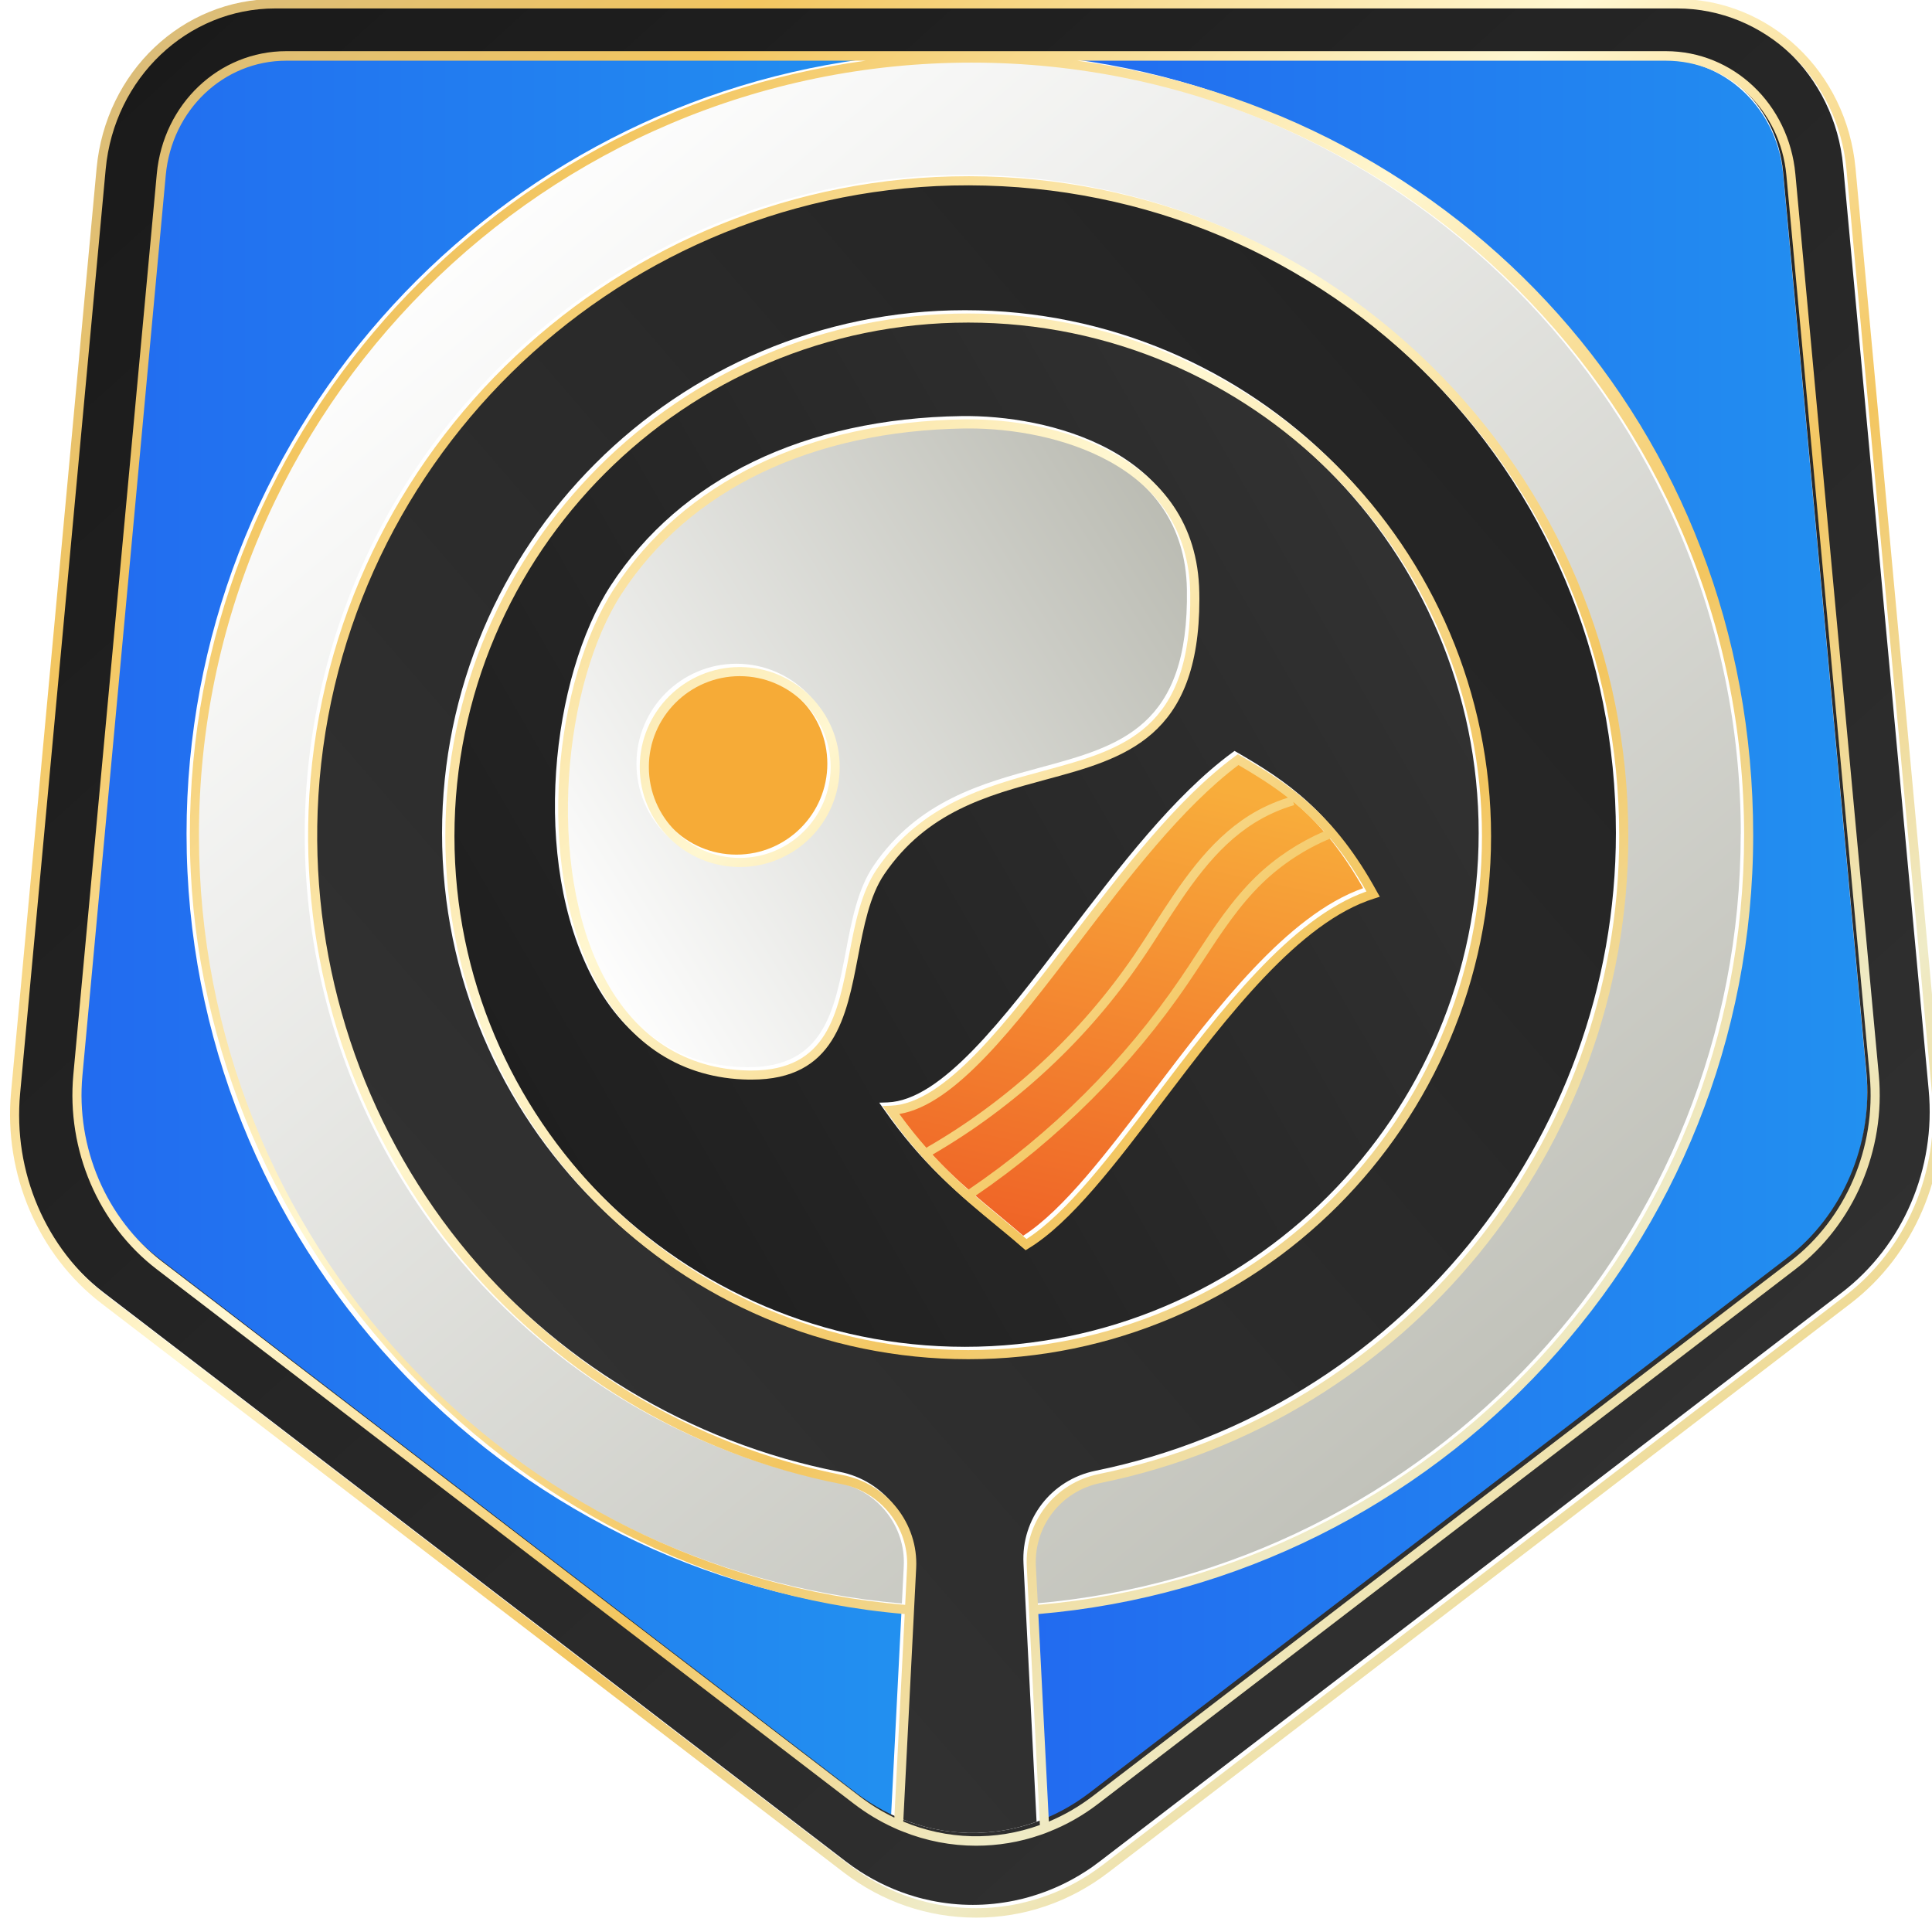 <svg width="110" height="110" viewBox="0 0 110 110" fill="none" xmlns="http://www.w3.org/2000/svg">
<g clip-path="url(#clip0_1185_5811)">
<path d="M59.209 43.706C63.769 42.475 67.707 41.409 67.577 33.553C67.453 26.158 59.742 24.207 55.007 24.207H54.748C46.008 24.342 39.068 27.685 35.203 33.62C31.927 38.656 30.814 49.083 34.23 55.5C36.025 58.885 38.872 60.701 42.453 60.763H42.598C46.898 60.763 47.509 57.565 48.156 54.181C48.487 52.426 48.834 50.615 49.739 49.29C52.264 45.585 55.954 44.586 59.209 43.706ZM41.93 49.176C38.789 49.176 36.237 46.625 36.237 43.484C36.237 40.343 38.789 37.791 41.93 37.791C45.071 37.791 47.623 40.343 47.623 43.484C47.623 46.625 45.071 49.176 41.93 49.176Z" fill="url(#paint0_linear_1185_5811)"/>
<path d="M58.257 70.358C60.544 68.888 63.028 65.618 65.652 62.161C69.233 57.436 73.285 52.095 77.612 50.569C75.355 46.563 72.969 44.912 70.325 43.37C67.111 45.787 64.094 49.735 61.176 53.565C57.584 58.269 54.179 62.725 51.017 63.237C53.03 66.021 54.96 67.615 56.834 69.162C57.31 69.556 57.786 69.949 58.257 70.358Z" fill="url(#paint1_linear_1185_5811)"/>
<path d="M41.93 48.659C44.788 48.659 47.105 46.342 47.105 43.484C47.105 40.626 44.788 38.309 41.93 38.309C39.072 38.309 36.755 40.626 36.755 43.484C36.755 46.342 39.072 48.659 41.93 48.659Z" fill="#F6AB37"/>
<path d="M84.189 47.427C84.189 31.302 71.07 18.178 54.94 18.178C38.809 18.178 25.686 31.302 25.686 47.427C25.686 63.553 38.809 76.682 54.94 76.682C71.07 76.682 84.189 63.558 84.189 47.427ZM42.603 61.281H42.442C38.664 61.219 35.663 59.304 33.774 55.744C30.172 48.975 31.409 38.506 34.773 33.336C38.732 27.255 45.822 23.824 54.738 23.69C59.634 23.617 67.96 25.604 68.095 33.548C68.095 33.672 68.1 33.796 68.1 33.921C68.1 41.838 63.846 42.992 59.344 44.203C56.022 45.104 52.585 46.03 50.163 49.58C49.32 50.817 48.989 52.577 48.663 54.279C48.005 57.721 47.327 61.281 42.603 61.281ZM50.334 63.17L50.06 62.782L50.536 62.766C53.589 62.647 57.072 58.083 60.762 53.249C63.748 49.342 66.827 45.3 70.154 42.853L70.289 42.754L70.434 42.837C73.27 44.478 75.811 46.196 78.217 50.594L78.372 50.869L78.067 50.967C73.787 52.297 69.683 57.7 66.061 62.471C63.349 66.052 60.782 69.431 58.366 70.896L58.205 70.994L58.06 70.87C57.548 70.42 57.031 69.996 56.503 69.561C54.526 67.931 52.482 66.244 50.334 63.17Z" fill="url(#paint2_linear_1185_5811)"/>
<path d="M51.24 103.524C53.734 104.57 56.492 104.637 59.018 103.721L58.273 89.014C58.143 86.468 59.867 84.253 62.366 83.74C79.542 80.247 92.003 64.976 92.003 47.427C92.003 37.362 88.039 27.943 80.836 20.91C73.632 13.878 64.115 10.152 54.039 10.374C34.504 10.84 18.632 26.489 17.897 46.004C17.566 54.941 20.454 63.687 26.027 70.622C31.523 77.453 39.26 82.136 47.814 83.802C50.313 84.289 52.104 86.561 51.975 89.086L51.24 103.524ZM25.168 47.427C25.168 31.017 38.525 17.661 54.94 17.661C71.355 17.661 84.707 31.017 84.707 47.427C84.707 63.837 71.355 77.199 54.94 77.199C38.525 77.199 25.168 63.842 25.168 47.427Z" fill="url(#paint3_linear_1185_5811)"/>
<path d="M101.52 9.888C101.499 9.655 101.468 9.427 101.427 9.204C100.889 6.286 98.71 4.05 95.962 3.507C95.538 3.424 95.103 3.377 94.658 3.377H61.155C82.854 6.327 99.631 24.978 99.631 47.474C99.631 69.969 81.695 89.883 58.93 91.818L59.53 103.633C60.399 103.271 61.243 102.784 62.029 102.184L67.282 98.158L70.258 95.876L101.732 71.745C104.713 69.462 106.421 65.762 106.312 61.928C106.307 61.674 106.291 61.415 106.266 61.162L101.52 9.888Z" fill="url(#paint4_linear_1185_5811)"/>
<path d="M99.114 47.474C99.114 23.219 79.382 3.486 55.126 3.486C30.871 3.486 11.139 23.219 11.139 47.474C11.139 70.456 28.853 89.376 51.349 91.296L51.457 89.164C51.571 86.897 49.967 84.853 47.716 84.418C47.172 84.315 46.634 84.196 46.101 84.066C43.959 83.549 41.878 82.845 39.87 81.965C38.866 81.525 37.888 81.044 36.926 80.522C32.61 78.162 28.76 74.958 25.623 71.062C22.089 66.668 19.62 61.555 18.348 56.127C17.582 52.871 17.25 49.497 17.375 46.102C17.447 44.25 17.649 42.428 17.98 40.648C18.203 39.463 18.477 38.299 18.803 37.155C18.968 36.586 19.144 36.016 19.336 35.458C23.905 22.018 35.88 11.999 50.35 10.235C51.556 10.09 52.777 9.996 54.019 9.971C54.655 9.955 55.292 9.955 55.928 9.971C60.995 10.1 65.895 11.228 70.408 13.267C70.972 13.521 71.531 13.79 72.08 14.074C75.386 15.772 78.455 17.976 81.193 20.652C87.123 26.448 90.891 33.843 92.097 41.88C92.376 43.738 92.516 45.626 92.516 47.541C92.516 48.095 92.505 48.654 92.48 49.202C91.869 62.983 83.692 75.176 71.707 81.174C70.75 81.655 69.766 82.095 68.757 82.493C67.753 82.892 66.723 83.249 65.673 83.559C64.622 83.87 63.556 84.139 62.464 84.361C60.218 84.822 58.671 86.814 58.785 89.102L58.899 91.301C81.395 89.381 99.109 70.461 99.109 47.479L99.114 47.474Z" fill="url(#paint5_linear_1185_5811)"/>
<path d="M10.621 47.474C10.621 24.978 27.399 6.327 49.097 3.377H16.112C15.667 3.377 15.232 3.419 14.808 3.507C12.06 4.05 9.886 6.291 9.343 9.204C9.302 9.427 9.271 9.655 9.25 9.888L4.504 61.162C4.478 61.42 4.463 61.674 4.458 61.928C4.349 65.757 6.057 69.462 9.038 71.745L17.55 78.27L20.842 80.796L48.74 102.184C49.372 102.67 50.044 103.079 50.733 103.41L51.323 91.818C28.558 89.883 10.621 70.73 10.621 47.474Z" fill="url(#paint6_linear_1185_5811)"/>
<path d="M109.811 62.057L104.941 9.448C104.46 4.257 100.283 0.298 95.295 0.298H15.475C10.487 0.298 6.31 4.262 5.829 9.448L0.96 62.057C0.54 66.538 2.419 70.916 5.891 73.582L48.15 105.977C48.419 106.184 48.694 106.376 48.973 106.557C49.956 107.188 51.002 107.664 52.083 107.98C52.389 108.073 52.699 108.146 53.015 108.213C53.796 108.373 54.588 108.456 55.385 108.456C56.182 108.456 56.974 108.373 57.755 108.213C58.071 108.146 58.381 108.073 58.687 107.98C59.768 107.664 60.814 107.193 61.797 106.557C62.076 106.381 62.351 106.184 62.62 105.977L104.879 73.582C108.351 70.916 110.23 66.538 109.811 62.057ZM48.74 102.075L20.842 80.687L17.551 78.162L9.038 71.636C5.86 69.204 4.127 65.152 4.504 61.053L9.25 9.779C9.597 6.068 12.546 3.269 16.112 3.269H94.658C98.224 3.269 101.174 6.068 101.52 9.779L106.266 61.053C106.644 65.152 104.91 69.204 101.732 71.636L70.258 95.767L67.282 98.049L62.03 102.075C58.055 105.123 52.715 105.123 48.74 102.075Z" fill="url(#paint7_linear_1185_5811)"/>
<g filter="url(#filter0_d_1185_5811)">
<path d="M110.328 62.005L105.458 9.391C104.946 3.9 100.578 -0.245 95.295 -0.245H15.475C10.192 -0.245 5.824 3.9 5.312 9.391L0.442 62.005C0.012 66.652 1.984 71.258 5.586 74.021L47.845 106.417C50.044 108.104 52.653 108.994 55.385 108.994C58.117 108.994 60.726 108.104 62.925 106.417L105.184 74.021C108.786 71.258 110.758 66.652 110.328 62.005ZM104.879 73.582L62.62 105.977C62.351 106.184 62.076 106.376 61.797 106.557C60.814 107.188 59.768 107.664 58.687 107.98C58.381 108.068 58.071 108.145 57.755 108.213C56.974 108.373 56.182 108.456 55.385 108.456C54.588 108.456 53.796 108.373 53.015 108.213C52.699 108.145 52.389 108.068 52.083 107.98C51.002 107.664 49.956 107.188 48.973 106.557C48.694 106.376 48.419 106.184 48.15 105.977L5.891 73.582C2.419 70.916 0.54 66.538 0.959 62.057L5.829 9.448C6.31 4.257 10.487 0.293 15.475 0.293H95.295C100.283 0.293 104.46 4.257 104.941 9.448L109.811 62.057C110.23 66.538 108.351 70.916 104.879 73.582Z" fill="url(#paint8_linear_1185_5811)"/>
<path d="M102.033 9.722C101.665 5.732 98.493 2.725 94.658 2.725H16.112C12.277 2.725 9.105 5.732 8.738 9.722L3.987 61.006C3.594 65.286 5.41 69.529 8.732 72.075L17.457 78.761L20.759 81.297L48.435 102.515C49.154 103.063 49.91 103.519 50.702 103.876C50.867 103.953 51.043 104.031 51.214 104.093C52.554 104.631 53.972 104.9 55.385 104.9C56.622 104.9 57.859 104.699 59.049 104.285C59.22 104.228 59.391 104.166 59.561 104.093C60.529 103.71 61.466 103.182 62.335 102.515L67.469 98.577L70.46 96.284L102.038 72.075C105.36 69.529 107.177 65.286 106.783 61.006L102.033 9.722ZM58.79 88.987C58.676 86.7 60.224 84.708 62.47 84.247C79.883 80.707 92.521 65.224 92.521 47.427C92.521 37.222 88.5 27.674 81.198 20.538C73.896 13.406 64.234 9.613 54.024 9.856C34.219 10.327 18.125 26.199 17.38 45.988C17.043 55.05 19.973 63.914 25.629 70.947C31.197 77.877 39.042 82.617 47.716 84.309C49.967 84.744 51.571 86.788 51.457 89.055L51.349 91.187C28.853 89.267 11.139 70.347 11.139 47.365C11.139 23.11 30.871 3.377 55.126 3.377C79.382 3.377 99.114 23.11 99.114 47.365C99.114 70.347 81.4 89.267 58.904 91.187L58.79 88.987ZM50.733 103.301C50.044 102.97 49.372 102.561 48.74 102.075L20.842 80.687L17.55 78.161L9.038 71.635C5.86 69.203 4.127 65.151 4.504 61.053L9.25 9.779C9.597 6.068 12.546 3.268 16.112 3.268H49.097C27.399 6.218 10.621 24.869 10.621 47.365C10.621 69.861 28.558 89.774 51.323 91.709L50.733 103.301ZM51.24 103.524L51.84 91.751L51.866 91.228L51.975 89.086C52.104 86.56 50.313 84.288 47.814 83.802C39.26 82.136 31.523 77.452 26.027 70.621C20.454 63.687 17.566 54.941 17.897 46.004C18.632 26.489 34.504 10.839 54.039 10.374C64.115 10.151 73.632 13.877 80.836 20.91C88.039 27.943 92.003 37.361 92.003 47.427C92.003 64.975 79.542 80.247 62.366 83.74C59.867 84.252 58.143 86.467 58.273 89.013L58.386 91.233L58.412 91.751L59.018 103.721C56.492 104.637 53.734 104.569 51.24 103.524ZM101.732 71.635L70.258 95.767L67.282 98.049L62.03 102.075C61.243 102.675 60.4 103.162 59.53 103.524L58.93 91.709C81.695 89.774 99.631 70.621 99.631 47.365C99.631 24.108 82.854 6.218 61.155 3.268H94.658C98.224 3.268 101.174 6.068 101.52 9.779L106.266 61.053C106.644 65.151 104.91 69.203 101.732 71.635Z" fill="url(#paint9_linear_1185_5811)"/>
<path d="M84.707 47.427C84.707 31.017 71.355 17.661 54.94 17.661C38.525 17.661 25.168 31.017 25.168 47.427C25.168 63.837 38.525 77.199 54.94 77.199C71.355 77.199 84.707 63.842 84.707 47.427ZM54.94 76.682C38.809 76.682 25.686 63.558 25.686 47.427C25.686 31.297 38.809 18.178 54.94 18.178C71.07 18.178 84.189 31.302 84.189 47.427C84.189 63.553 71.07 76.682 54.94 76.682Z" fill="url(#paint10_linear_1185_5811)"/>
<path d="M59.344 44.203C63.846 42.992 68.1 41.838 68.1 33.92C68.1 33.796 68.095 33.672 68.095 33.548C67.96 25.604 59.634 23.617 54.738 23.689C45.822 23.824 38.732 27.255 34.773 33.336C31.409 38.505 30.172 48.974 33.774 55.743C35.663 59.304 38.665 61.219 42.443 61.281H42.603C47.328 61.281 48.006 57.72 48.663 54.279C48.989 52.576 49.32 50.817 50.164 49.58C52.586 46.03 56.022 45.104 59.344 44.203ZM48.156 54.181C47.509 57.565 46.898 60.763 42.598 60.763H42.453C38.872 60.701 36.026 58.885 34.23 55.5C30.814 49.083 31.927 38.656 35.203 33.62C39.068 27.684 46.008 24.341 54.749 24.207H55.007C59.742 24.207 67.453 26.158 67.578 33.553C67.707 41.409 63.769 42.475 59.209 43.706C55.954 44.586 52.265 45.585 49.739 49.29C48.834 50.615 48.487 52.426 48.156 54.181Z" fill="url(#paint11_linear_1185_5811)"/>
<path d="M41.93 37.791C38.789 37.791 36.237 40.342 36.237 43.483C36.237 46.625 38.789 49.176 41.93 49.176C45.071 49.176 47.622 46.625 47.622 43.483C47.622 40.342 45.071 37.791 41.93 37.791ZM41.93 48.658C39.078 48.658 36.755 46.335 36.755 43.483C36.755 40.632 39.078 38.309 41.93 38.309C44.781 38.309 47.105 40.632 47.105 43.483C47.105 46.335 44.781 48.658 41.93 48.658Z" fill="url(#paint12_linear_1185_5811)"/>
<path d="M78.217 50.594C75.811 46.195 73.27 44.477 70.434 42.837L70.289 42.754L70.155 42.852C66.827 45.3 63.748 49.342 60.762 53.249C57.072 58.082 53.589 62.647 50.536 62.766L50.06 62.781L50.334 63.169C52.482 66.243 54.526 67.93 56.503 69.561C57.031 69.995 57.548 70.419 58.061 70.87L58.206 70.994L58.366 70.896C60.783 69.431 63.349 66.052 66.061 62.471C69.684 57.699 73.787 52.297 78.067 50.967L78.373 50.868L78.217 50.594ZM51.017 63.237C54.179 62.724 57.584 58.269 61.176 53.565C64.095 49.735 67.112 45.786 70.325 43.37C71.298 43.939 72.235 44.519 73.141 45.228C72.37 45.471 71.629 45.807 70.941 46.237C68.566 47.732 67.013 50.144 65.507 52.478C65.135 53.057 64.762 53.637 64.379 54.201C61.331 58.667 57.248 62.455 52.565 65.151L52.611 65.224C52.084 64.634 51.556 63.977 51.017 63.237ZM52.906 65.55C57.621 62.817 61.735 58.993 64.804 54.491C65.192 53.927 65.57 53.342 65.942 52.757C67.417 50.47 68.939 48.105 71.216 46.677C71.93 46.231 72.696 45.885 73.498 45.652L73.446 45.471C74.046 45.957 74.626 46.511 75.2 47.148C73.777 47.763 72.437 48.643 71.324 49.719C69.963 51.039 68.907 52.648 67.888 54.201C67.609 54.636 67.324 55.065 67.034 55.49C63.836 60.199 59.654 64.36 54.94 67.552C54.267 66.952 53.589 66.3 52.906 65.55ZM65.652 62.16C63.029 65.617 60.545 68.888 58.257 70.357C57.786 69.949 57.31 69.555 56.834 69.162C56.337 68.753 55.84 68.339 55.339 67.904C60.063 64.686 64.255 60.504 67.464 55.779C67.753 55.355 68.038 54.92 68.323 54.486C69.327 52.954 70.362 51.37 71.686 50.092C72.794 49.021 74.129 48.146 75.552 47.556C76.256 48.389 76.939 49.373 77.612 50.568C73.285 52.095 69.234 57.435 65.652 62.16Z" fill="url(#paint13_linear_1185_5811)"/>
</g>
</g>
<defs>
<filter id="filter0_d_1185_5811" x="0.384" y="-0.245" width="110.191" height="109.427" filterUnits="userSpaceOnUse" color-interpolation-filters="sRGB">
<feFlood flood-opacity="0" result="BackgroundImageFix"/>
<feColorMatrix in="SourceAlpha" type="matrix" values="0 0 0 0 0 0 0 0 0 0 0 0 0 0 0 0 0 0 127 0" result="hardAlpha"/>
<feOffset dx="0.188" dy="0.188"/>
<feColorMatrix type="matrix" values="0 0 0 0 0.247 0 0 0 0 0.153 0 0 0 0 0.039 0 0 0 0.9 0"/>
<feBlend mode="normal" in2="BackgroundImageFix" result="effect1_dropShadow_1185_5811"/>
<feBlend mode="normal" in="SourceGraphic" in2="effect1_dropShadow_1185_5811" result="shape"/>
</filter>
<linearGradient id="paint0_linear_1185_5811" x1="30.659" y1="51.836" x2="67.189" y2="29.041" gradientUnits="userSpaceOnUse">
<stop stop-color="white"/>
<stop offset="1" stop-color="#BABBB2"/>
</linearGradient>
<linearGradient id="paint1_linear_1185_5811" x1="66.992" y1="44.41" x2="60.565" y2="74.415" gradientUnits="userSpaceOnUse">
<stop stop-color="#F8AD3B"/>
<stop offset="1" stop-color="#EE5A24"/>
</linearGradient>
<linearGradient id="paint2_linear_1185_5811" x1="14.875" y1="70.539" x2="85.302" y2="29.915" gradientUnits="userSpaceOnUse">
<stop stop-color="#1A1A1A"/>
<stop offset="1" stop-color="#333333"/>
</linearGradient>
<linearGradient id="paint3_linear_1185_5811" x1="128.275" y1="-10.776" x2="20.438" y2="82.736" gradientUnits="userSpaceOnUse">
<stop stop-color="#1A1A1A"/>
<stop offset="1" stop-color="#333333"/>
</linearGradient>
<linearGradient id="paint4_linear_1185_5811" x1="58.93" y1="53.503" x2="106.317" y2="53.503" gradientUnits="userSpaceOnUse">
<stop stop-color="#226BF0"/>
<stop offset="1" stop-color="#2290F0"/>
</linearGradient>
<linearGradient id="paint5_linear_1185_5811" x1="25.194" y1="11.637" x2="89.835" y2="89.019" gradientUnits="userSpaceOnUse">
<stop stop-color="white"/>
<stop offset="1" stop-color="#BABBB2"/>
</linearGradient>
<linearGradient id="paint6_linear_1185_5811" x1="4.453" y1="53.394" x2="51.323" y2="53.394" gradientUnits="userSpaceOnUse">
<stop stop-color="#226BF0"/>
<stop offset="1" stop-color="#2290F0"/>
</linearGradient>
<linearGradient id="paint7_linear_1185_5811" x1="15.294" y1="-4.287" x2="105.598" y2="95.658" gradientUnits="userSpaceOnUse">
<stop stop-color="#1A1A1A"/>
<stop offset="1" stop-color="#333333"/>
</linearGradient>
<linearGradient id="paint8_linear_1185_5811" x1="8.784" y1="-8.339" x2="106.975" y2="93.355" gradientUnits="userSpaceOnUse">
<stop stop-color="#D3BA81"/>
<stop offset="0.21" stop-color="#F3C660"/>
<stop offset="0.44" stop-color="#FFF7D1"/>
<stop offset="0.64" stop-color="#F3C660"/>
<stop offset="0.81" stop-color="#EFEBC7"/>
<stop offset="1" stop-color="#EFC659"/>
</linearGradient>
<linearGradient id="paint9_linear_1185_5811" x1="8.882" y1="-8.437" x2="107.073" y2="93.262" gradientUnits="userSpaceOnUse">
<stop stop-color="#D3BA81"/>
<stop offset="0.21" stop-color="#F3C660"/>
<stop offset="0.44" stop-color="#FFF7D1"/>
<stop offset="0.64" stop-color="#F3C660"/>
<stop offset="0.81" stop-color="#EFEBC7"/>
<stop offset="1" stop-color="#EFC659"/>
</linearGradient>
<linearGradient id="paint10_linear_1185_5811" x1="4.805" y1="-4.494" x2="102.995" y2="97.201" gradientUnits="userSpaceOnUse">
<stop stop-color="#D3BA81"/>
<stop offset="0.21" stop-color="#F3C660"/>
<stop offset="0.44" stop-color="#FFF7D1"/>
<stop offset="0.64" stop-color="#F3C660"/>
<stop offset="0.81" stop-color="#EFEBC7"/>
<stop offset="1" stop-color="#EFC659"/>
</linearGradient>
<linearGradient id="paint11_linear_1185_5811" x1="4.846" y1="-4.535" x2="103.037" y2="97.164" gradientUnits="userSpaceOnUse">
<stop stop-color="#D3BA81"/>
<stop offset="0.21" stop-color="#F3C660"/>
<stop offset="0.44" stop-color="#FFF7D1"/>
<stop offset="0.64" stop-color="#F3C660"/>
<stop offset="0.81" stop-color="#EFEBC7"/>
<stop offset="1" stop-color="#EFC659"/>
</linearGradient>
<linearGradient id="paint12_linear_1185_5811" x1="0.043" y1="0.101" x2="98.234" y2="101.801" gradientUnits="userSpaceOnUse">
<stop stop-color="#D3BA81"/>
<stop offset="0.21" stop-color="#F3C660"/>
<stop offset="0.44" stop-color="#FFF7D1"/>
<stop offset="0.64" stop-color="#F3C660"/>
<stop offset="0.81" stop-color="#EFEBC7"/>
<stop offset="1" stop-color="#EFC659"/>
</linearGradient>
<linearGradient id="paint13_linear_1185_5811" x1="5.063" y1="-4.748" x2="103.254" y2="96.952" gradientUnits="userSpaceOnUse">
<stop stop-color="#D3BA81"/>
<stop offset="0.21" stop-color="#F3C660"/>
<stop offset="0.44" stop-color="#FFF7D1"/>
<stop offset="0.64" stop-color="#F3C660"/>
<stop offset="0.81" stop-color="#EFEBC7"/>
<stop offset="1" stop-color="#EFC659"/>
</linearGradient>
<clipPath id="clip0_1185_5811">
<rect width="110" height="110" fill="white"/>
</clipPath>
</defs>
</svg>

